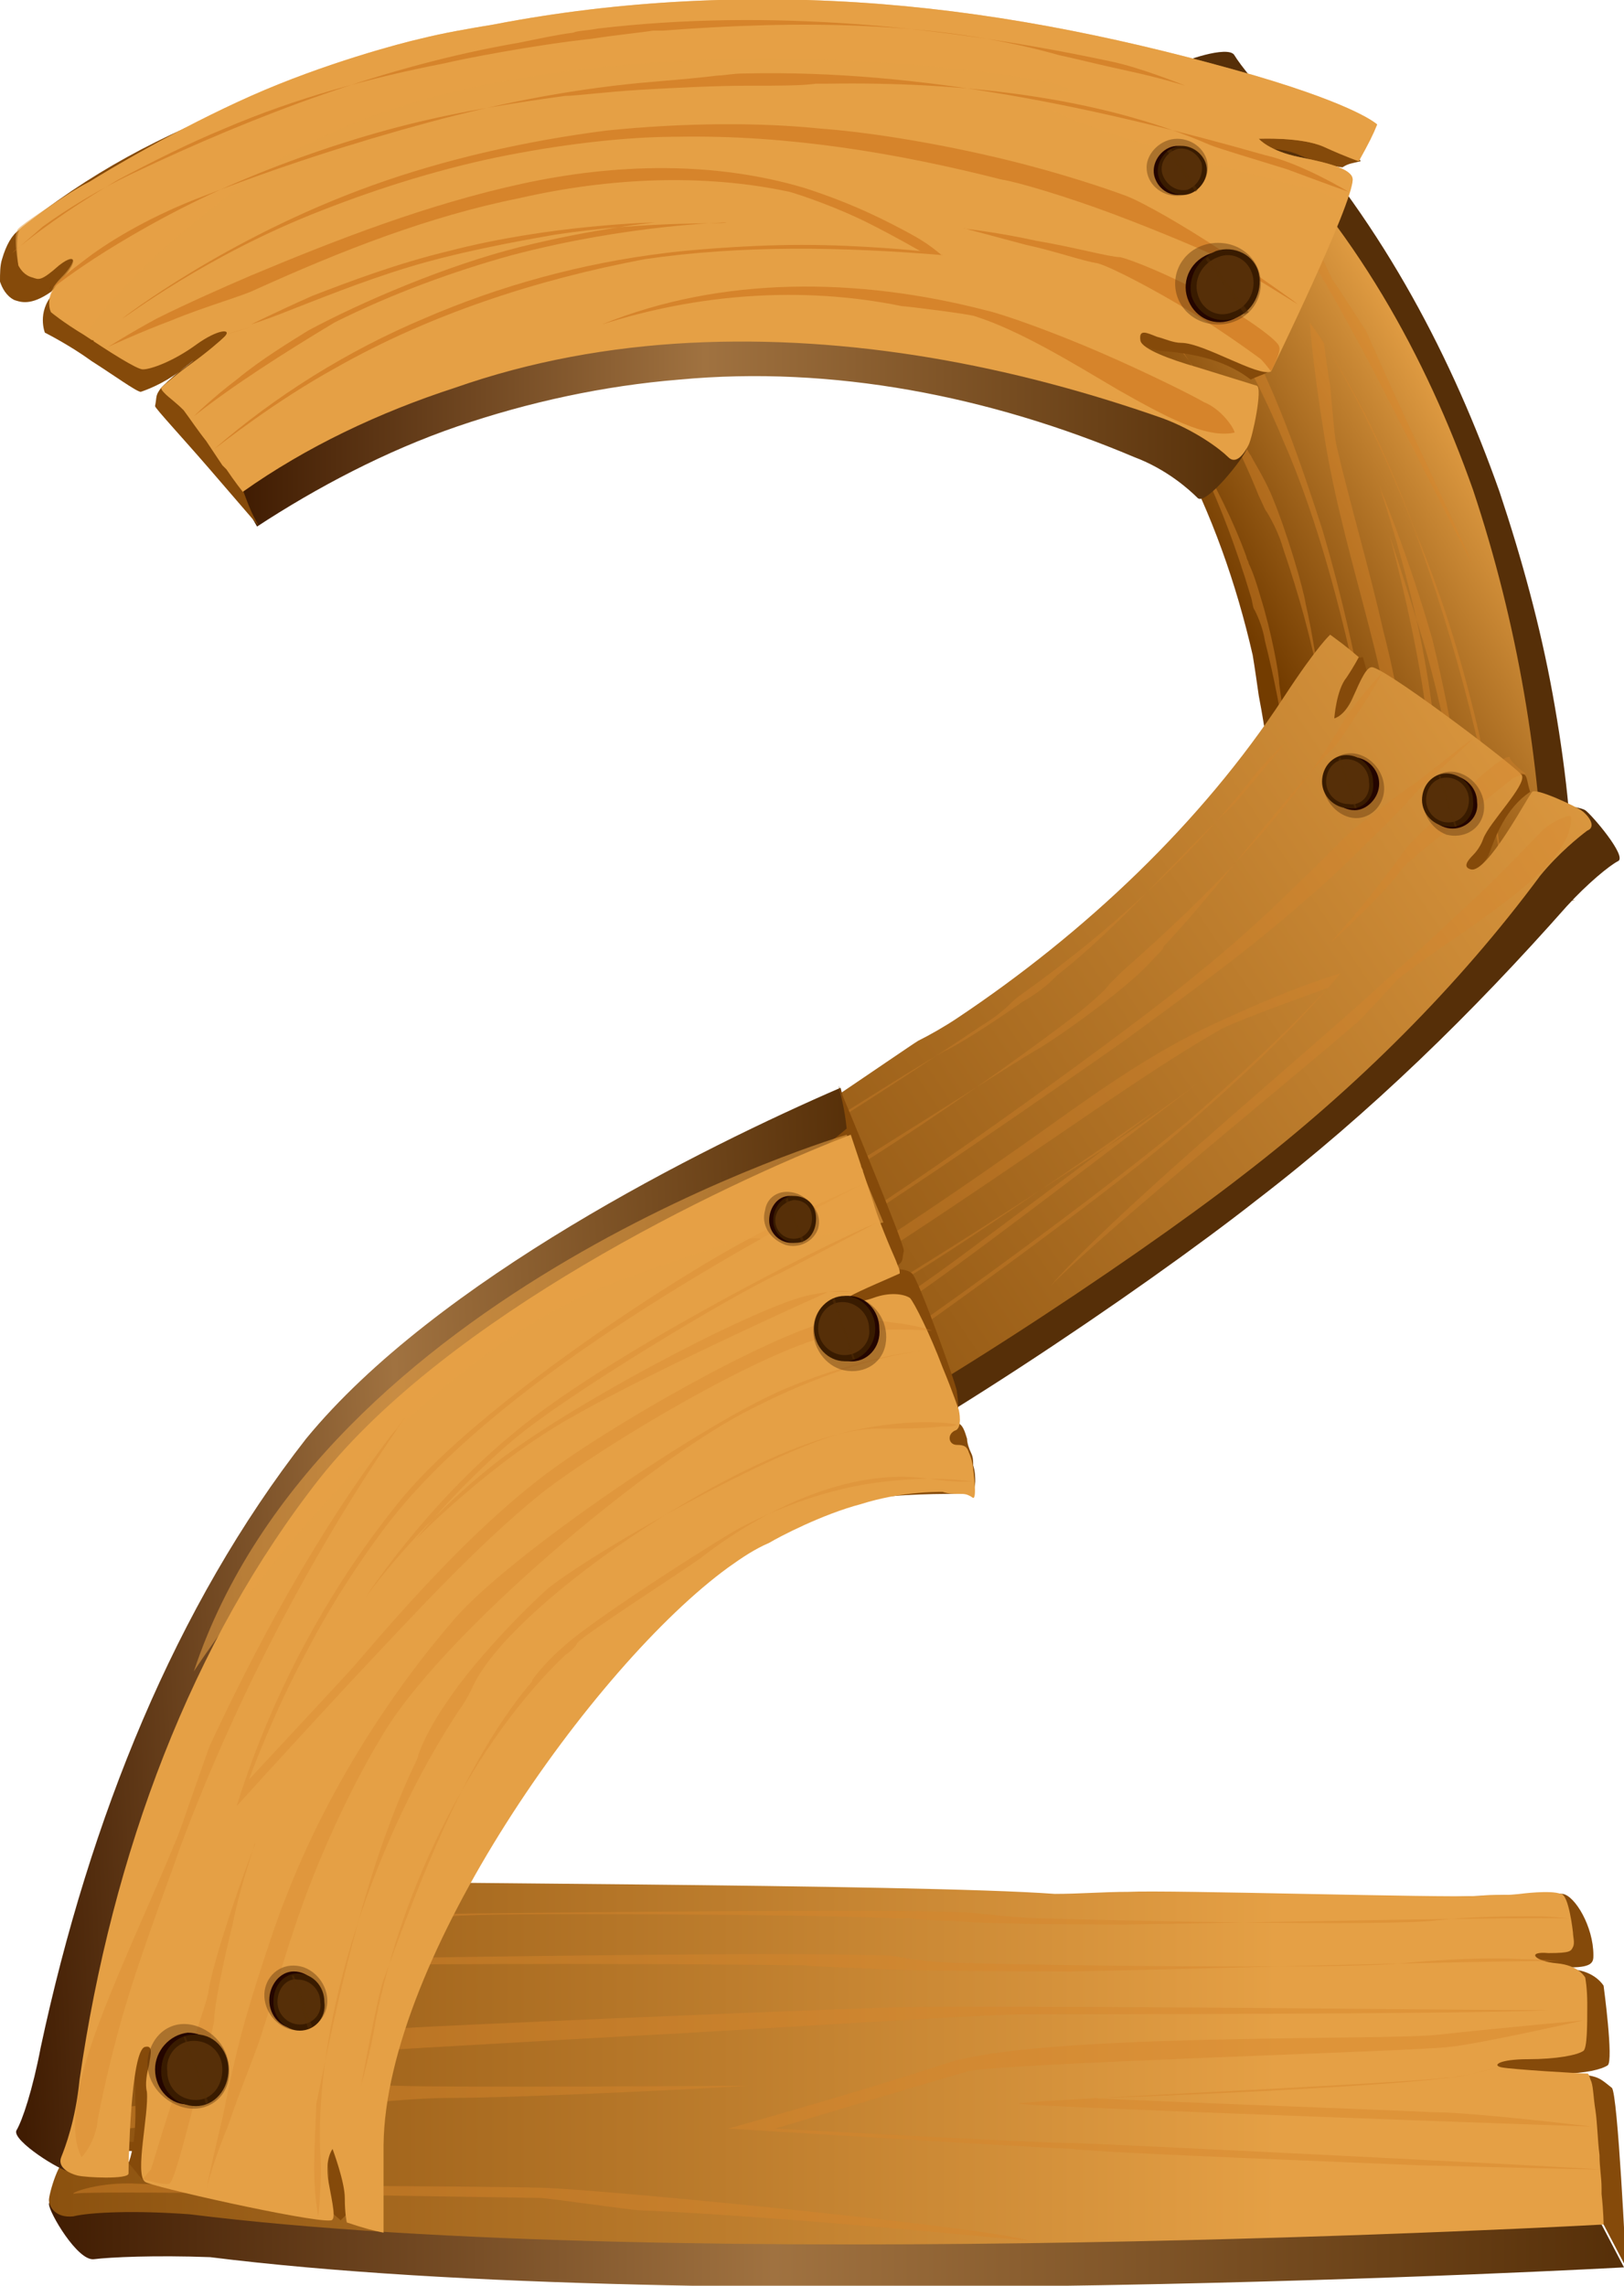 <?xml version="1.0" encoding="utf-8"?>
<!-- Generator: Adobe Illustrator 27.3.1, SVG Export Plug-In . SVG Version: 6.00 Build 0)  -->
<svg version="1.1" id="Calque_1" xmlns="http://www.w3.org/2000/svg" xmlns:xlink="http://www.w3.org/1999/xlink" x="0px" y="0px"
	 viewBox="0 0 79.6 112" style="enable-background:new 0 0 79.6 112;" xml:space="preserve">
<style type="text/css">
	.st0{fill:url(#SVGID_1_);}
	.st1{fill:#854A0A;}
	.st2{fill:url(#SVGID_00000142136882485817708550000013610726206112446857_);}
	.st3{fill:#804200;}
	.st4{opacity:0.46;}
	.st5{fill:#D6842B;}
	.st6{fill:#562F08;}
	.st7{fill:url(#SVGID_00000094575968730684196670000002989999229789257391_);}
	.st8{opacity:0.45;}
	.st9{fill:url(#SVGID_00000029752989368338022670000004580155942903704767_);}
	.st10{opacity:0.32;}
	.st11{opacity:0.4;fill:#562F08;enable-background:new    ;}
	.st12{fill:#240500;}
	.st13{fill:#391B00;}
	.st14{opacity:0.47;fill:#562F08;enable-background:new    ;}
	.st15{fill:url(#SVGID_00000044895408653037369700000000860450800706954624_);}
	.st16{fill:#E5A045;}
	.st17{fill:url(#SVGID_00000090277537654030041430000006369486068355982260_);}
	.st18{opacity:0.57;fill:#E5A045;enable-background:new    ;}
</style>
<g>
	<g id="Layer_1">
		<g>
			<g>
				
					<linearGradient id="SVGID_1_" gradientUnits="userSpaceOnUse" x1="2.4" y1="8.613" x2="79.63" y2="8.613" gradientTransform="matrix(1 0 0 -1 0 114)">
					<stop  offset="0" style="stop-color:#401C02"/>
					<stop  offset="0.46" style="stop-color:#A07240"/>
					<stop  offset="1" style="stop-color:#562F08"/>
				</linearGradient>
				<path class="st0" d="M14.7,106.5c-1,0.7-9.7-0.2-10.2-0.2c-0.5,0-2.1,1.3-2.1,1.7s1.4,2.8,2.2,2.7s3-0.2,5.7-0.1
					c24,3,69.3,0.5,69.3,0.5l-1.1-2.1L19.2,98.8l-4.9,7.3C14.9,106.1,15.1,106.2,14.7,106.5C14.7,106.5,14.7,106.5,14.7,106.5z"/>
				<path class="st1" d="M3.9,105.5c2.5-0.3,5.6,0.1,7.4,0.4c0.7,0.1,1.5,0.1,2.2,0.1c0.3,0,0.6,0,0.9,0l4.9-7.3L8.8,96.6
					c-0.2,0-0.5,0-0.8,0c-1.8-0.1-4.5,7.7-5.2,8.1C2.7,105.2,3.2,105.1,3.9,105.5L3.9,105.5L3.9,105.5z"/>
				<path class="st1" d="M75.9,101.5c0.2,0,0.4,0,0.6,0C75.8,101.5,75.1,101.5,75.9,101.5z"/>
				<path class="st1" d="M7,95.8c1.5-0.1,3.7,0.5,3.7,0.5s-0.7,0.3-2,0.3L78.6,109l1.1,2.1c0,0-0.4-8.6-0.7-8.8
					c-0.5-0.4-0.6-0.5-1.1-0.6c-0.2,0-0.8-0.1-1.3-0.1c-0.2,0-0.4,0-0.6,0c-0.8,0-0.2,0,0.6,0c1.1,0,1.9-0.2,2.2-0.4
					c0.3-0.2-0.2-3.9-0.2-3.9s-0.4-0.7-1.5-0.8c-1.1-0.1-1.1-0.2-0.1-0.1c1.1,0,1.1-0.3,1.1-0.6c0-1.4-0.9-2.9-1.5-3
					c-0.6-0.1-18.1,0.7-23.7,0.7c-6.9-0.5-34.5-0.5-40.3-0.7s-8.7,2.6-8.7,2.6l0.7,0.5C4.5,95.7,5.6,95.9,7,95.8L7,95.8L7,95.8z"/>
				
					<linearGradient id="SVGID_00000065756394972011792400000010648933425614779324_" gradientUnits="userSpaceOnUse" x1="-13.55" y1="13.042" x2="62.6" y2="13.042" gradientTransform="matrix(1 0 0 -1 0 114)">
					<stop  offset="0" style="stop-color:#733C00"/>
					<stop  offset="1" style="stop-color:#E5A045"/>
				</linearGradient>
				<path style="fill:url(#SVGID_00000065756394972011792400000010648933425614779324_);" d="M74.5,92.8c-0.7,0.1-1.3,0-2,0.1
					c-1.9,0.1-15.2-0.3-17.2-0.2c-1.2,0-2.4,0.1-3.6,0.1c-6.8-0.5-34.5-0.5-40.3-0.7s-7.2,0.9-7.2,0.9l-0.3,2.4c0,0,0.7,0,2.2-0.1
					s3.7,0.5,3.7,0.5S8.7,96.1,6.9,96s-2.8-0.2-3.4,0.2c-0.7,2.2-0.9,7.8-0.7,8.8c2.5-0.3,5.6,0.1,7.4,0.4c0.7,0.1,1.5,0.1,2.2,0.1
					c1.1,0,1.8,0,1.2,0.4c-1,0.7-9.7-0.2-10.2-0.2c-0.5,0-1,1.8-1,2.1c0,0.3,0.3,0.9,1.2,0.8c0.8-0.2,3-0.3,5.7-0.1
					c24,3,69.3,0.5,69.3,0.5s0-0.6-0.1-1.5c0-0.1,0-0.2,0-0.3c0-0.5-0.1-1-0.1-1.6c-0.1-0.8-0.1-1.5-0.2-2.2
					c-0.1-0.6-0.1-1.1-0.2-1.4c-0.1-0.2-0.1-0.4-0.2-0.4c-0.4,0-3.7-0.2-4.2-0.3c-0.5-0.1-0.1-0.4,1.3-0.4c1.4,0,2.4-0.2,2.7-0.4
					c0.2-0.1,0.2-1.3,0.2-2.3c0-0.8-0.1-1.3-0.1-1.3s-0.3-0.6-1.4-0.7c-1.1-0.1-1.5-0.6-0.4-0.5c1.1,0,1.1-0.1,1.2-0.3
					c0.1-0.2,0-0.5,0-0.7c0,0-0.2-1.9-0.6-1.9C76,92.6,74.5,92.8,74.5,92.8L74.5,92.8L74.5,92.8z"/>
				<path class="st3" d="M76.9,96.2c0,0-0.1,0-0.2,0c0,0,0,0,0,0c0,0,0,0,0.1,0C76.8,96.2,76.8,96.2,76.9,96.2L76.9,96.2L76.9,96.2z
					"/>
				<path class="st3" d="M76.9,96.2L76.9,96.2C76.9,96.2,76.9,96.2,76.9,96.2C76.9,96.2,76.9,96.2,76.9,96.2L76.9,96.2z"/>
				<path class="st3" d="M77.7,98.5l0.2,0C77.9,98.5,77.8,98.5,77.7,98.5C77.7,98.5,77.7,98.5,77.7,98.5L77.7,98.5L77.7,98.5z"/>
				<path class="st3" d="M78.4,106.3L78.4,106.3C78.4,106.3,78.4,106.3,78.4,106.3C78.3,106.3,78.3,106.3,78.4,106.3L78.4,106.3z"/>
				<g class="st4">
					<path class="st5" d="M3.3,96.6c0,0,7.9,0.1,9.3-0.2c1.4-0.2,21.6-0.2,26.1-0.1c0.3,0,0.5,0,0.7,0c0.9,0.1,2.4,0.1,4,0.2
						c3.6,0.1,8.1,0.1,9.1,0.1c1.4,0,22.3-0.6,24.1-0.5c0,0,0,0,0,0c-0.3,0-1-0.1-2-0.1c-1.5-0.1-3.7,0-5.9,0.2
						c-2.9,0.3-17.8,0.1-21,0c-1.3,0-2.5-0.1-3.6-0.3c-0.4-0.1-0.9-0.1-1.6-0.1c-6.8-0.2-31.6,0.3-33.7,0.3
						C6.6,96.1,3.4,96.6,3.3,96.6L3.3,96.6L3.3,96.6z"/>
					<path class="st5" d="M76.9,93.8C76.9,93.8,76.9,93.8,76.9,93.8C76.9,93.8,76.9,93.8,76.9,93.8L76.9,93.8z M14.7,94
						c0,0,6.3,0.1,7.5-0.1c1.1-0.2,18.2-0.1,21.8,0.1c0.2,0,0.4,0,0.6,0c0.7,0.1,1.9,0.1,3.2,0.2c2.9,0.1,6.5,0.1,7.3,0.1
						c1.1,0,20.3-0.4,21.7-0.3c0,0,0.1,0,0.1,0c-0.1,0-0.8-0.1-1.7-0.1c-1.2,0-3,0-4.8,0.2c-2.4,0.3-16.5,0-19.1-0.1
						c-1,0-2-0.1-2.9-0.2c-0.3,0-0.7-0.1-1.3-0.1c-5.5-0.2-26.2,0.1-27.8,0.1C17.3,93.6,14.7,94,14.7,94C14.7,94,14.7,94,14.7,94z"
						/>
					<path class="st5" d="M2.7,101.8c0.2,0,5.1-0.6,6.7-0.8c1.7-0.1,20.6-1.2,22.7-1.3c2.2-0.1,16.1-1,18-1c1.5,0,21.8,0,25.8-0.2
						c-4.4,0-28.6-0.3-33.3-0.1c-5.7,0.2-20,0.8-23.3,1C16.2,99.7,3.1,101.8,2.7,101.8L2.7,101.8L2.7,101.8L2.7,101.8z"/>
					<path class="st5" d="M50.4,109.8c-1.4-0.6-20.6-2.5-23.8-2.6c-3.2-0.1-18.2-0.1-19.9-0.2c-1.7-0.1-3.2,0.4-3.1,0.5
						c0.3-0.2,16,0.1,22.9,0.2c0.3,0,4.5,0.6,4.8,0.6C38.4,108.6,50.4,109.8,50.4,109.8L50.4,109.8z"/>
					<path class="st5" d="M2.8,104.9L2.8,104.9c0,0,0.5-0.2,1-0.3c0,0,14.4-1.8,18.1-1.8c3.7,0,13.4-0.5,14.8-0.6c0.1,0,0.1,0,0.1,0
						c-0.3,0-15,0.1-17.4,0c-2.4-0.1-15.4,1.1-16.7,1.6C2.7,104.4,2.7,104.7,2.8,104.9L2.8,104.9L2.8,104.9z"/>
					<path class="st5" d="M69.6,106.1c3.9,0.1,8.2,0.2,8.8,0.2c0.4,0,0.4,0,0,0c-1.1-0.1-24.9-1.3-26.2-1.3
						c-1.4,0-14.2-0.7-14.2-0.7s8-2.4,9.4-2.8s22.3-1,23.6-1.2c1.3-0.1,6.6-1.3,6.6-1.3s-4.4,0.4-7.1,0.7s-19.5-0.1-24.1,1.4
						s-10.7,3.2-10.7,3.2s12.8,0.8,16.9,1C54.1,105.5,67.5,106,69.6,106.1L69.6,106.1L69.6,106.1z"/>
					<path class="st5" d="M72.2,101.6c0.9-0.2,1.3-0.3,1.3-0.3S73,101.4,72.2,101.6L72.2,101.6z M78,104.2L78,104.2
						c0,0-5.8-0.7-7.7-0.7c-1.9-0.1-18.2-0.7-16.6-0.7c1.1,0,16.5-0.6,18.5-1.2c-0.4,0.1-0.8,0.2-1.3,0.2c-1.8,0.3-23,1.2-20.8,1.3
						C52.2,103.3,77.8,104.2,78,104.2L78,104.2L78,104.2z"/>
				</g>
			</g>
			<g>
				<path class="st6" d="M61.2,8.9c0.1-0.3-0.7-1.2-1.6-2.1c-0.9-0.9-2-1.6-2.1-1.7c-0.2-0.2,0-1.7,0.2-1.9c0.2-0.2,2.5-1,2.8-0.5
					c0.3,0.5,1.2,1.6,2.3,2.8c5.1,5.7,8.4,12.1,10.7,18.6c1.1,3.3,2,6.6,2.6,9.9s1,6.7,1,10c-0.6,0-0.9-0.1-1.5-0.2
					c-0.8-2.9-1.5-5.8-2.3-8.7c-0.8-2.9-1.7-5.9-3-8.7s-2.9-5.5-5-7.9c-2.2-2.4-4.8-4.3-8.1-5.5c1-2.4,1.7-2.7,3.5-4.1
					C60.9,9,61,9.1,61.2,8.9L61.2,8.9z"/>
				<path class="st1" d="M56.7,5.2c0.9,1.2,2.2,2,3,2.6c0.3,0.2,0.6,0.5,0.8,0.8c0.1,0.1,0.2,0.2,0.2,0.3c-1.8,1.4-2.5,1.7-3.5,4.1
					c-1.5-0.5-2.4-0.9-4.6-1.9c-0.1-0.1-0.2-0.1-0.3-0.2c-0.4-0.2,0.5-1.5,1.4-2.8c0.9-1.3,1.9-2.6,2-2.8
					C55.8,5.1,56.1,5.3,56.7,5.2L56.7,5.2z"/>
				<path class="st1" d="M70.6,43.3c0,0.1,0,0.4,0,0.4S70.5,42.8,70.6,43.3z"/>
				<path class="st1" d="M51.4,10.9c0.5,0.5,1.8,0.9,1.8,0.9c0,0,0-0.3-0.5-0.7c1.8,0.9,3.8,1.7,5.8,2.7c2,1,3.9,2.1,5.4,3.6
					c3.6,3.6,5.8,8,7.5,12.6c1.7,4.5,2.9,9.2,4.3,13.9c0.6,0.1,0.9,0.2,1.5,0.2c0,0-5.9,1-6,0.9c-0.2-0.2-0.3-0.2-0.4-0.5
					c0-0.1-0.1-0.5-0.1-0.8l0-0.4c-0.1-0.5,0-0.1,0,0.4c0.1,0.7-0.1,1.3-0.2,1.5c-0.2,0.3-4.1,1.3-4.1,1.2c0,0-0.8,0-0.9-0.6
					c-0.1-0.6-0.2-0.6-0.1,0c0,0.6-0.3,0.7-0.6,0.7c-0.3,0-0.6,0-0.9,0c-0.2,0-0.4-0.1-0.6-0.2c-0.3-0.2-0.5-0.5-0.5-0.6
					c-0.3-4.2,0-9-0.9-13.3c-0.7-3.5-1.9-6.9-3.6-10.1c-1.7-3.2-3.9-6.2-6.5-8.5c-1.1-1-1.7-1.9-2-2.5c-0.3-0.6-0.3-1.1-0.3-1.1h0.7
					C50.3,10.2,50.9,10.4,51.4,10.9L51.4,10.9z"/>
				
					<linearGradient id="SVGID_00000155124179091048448610000009642412836602450835_" gradientUnits="userSpaceOnUse" x1="2887.836" y1="86.133" x2="2875.086" y2="93.643" gradientTransform="matrix(-1 0 0 -1 2947.2 114)">
					<stop  offset="0" style="stop-color:#733C00"/>
					<stop  offset="1" style="stop-color:#E5A045"/>
				</linearGradient>
				<path style="fill:url(#SVGID_00000155124179091048448610000009642412836602450835_);" d="M62.8,44.8v-1.1c0-0.5-0.1-2.7-0.4-4.8
					c-0.2-2.1-0.6-4.3-0.7-4.8c-0.1-0.7-0.2-1.4-0.3-2c-0.8-3.5-2-6.9-3.7-10.1c-1.7-3.2-3.9-6.1-6.5-8.4c-1.1-1-1.8-1.6-2.2-1.9
					S48.5,11,48.5,11c0.3-0.3,0.6-0.5,1.2-0.9c0,0,0.3,0.2,0.9,0.7c0.5,0.5,1.8,0.9,1.8,0.9c0,0-0.1-0.5-0.9-1s-1.5-0.9-1.4-1.1
					c0.2-0.3,1.6-1.5,2.9-2.5s2.7-2,2.8-2c0.3,0,0.9,0.5,1.5,1c0.6,0.6,1.2,1.2,1.6,1.4c0.3,0.2,0.6,0.5,0.8,0.7
					C60,8.7,60.2,9,60.3,8.6c0.1-0.3-0.7-1.2-1.7-2c-0.9-0.8-2-1.5-2.1-1.6c-0.2-0.2,0.8-1.5,1-1.7c0.2-0.2,0.8-0.4,1.1,0
					C59,3.8,59.8,4.8,61,5.9c5.4,5.2,8.9,11.6,11.2,18.1c2.2,6.6,3.3,13.3,3.5,19.9c0,0-0.5,0.1-1.1,0.1l-0.2,0l-1.1,0.1
					c-0.5,0-1,0.1-1.4,0.2c-0.4,0.1-0.7,0.2-0.9,0.2c-0.2,0-0.2,0-0.3,0c0-0.2-0.3-2.4-0.5-2.7c-0.1-0.3-0.3,0.1-0.2,1
					c0.1,0.9,0,1.7-0.2,2c-0.1,0.2-1.3,0.6-2.4,1c-0.8,0.3-1.5,0.4-1.5,0.4s-0.6,0-0.7-0.6c-0.1-0.6-0.5-0.7-0.5-0.1
					c0,0.6-0.1,0.6-0.3,0.7c-0.2,0.1-0.4,0.1-0.6,0.1c0,0-1-0.3-1-0.4V44.8L62.8,44.8z"/>
				<polygon class="st3" points="65.3,45.9 65.2,45.8 65.3,45.8 65.3,45.8 				"/>
				<path class="st3" d="M65.3,45.9L65.3,45.9L65.3,45.9L65.3,45.9z"/>
				<path class="st3" d="M67.8,45.6l0,0.1C67.8,45.7,67.8,45.6,67.8,45.6L67.8,45.6L67.8,45.6z"/>
				<polygon class="st3" points="73.8,44 73.8,44.1 73.8,44 				"/>
				<g class="st8">
					<path class="st5" d="M50.4,9.4c0,0,0.8,0.6,1.7,1.2c0.8,0.7,1.7,1.5,1.9,1.7c2.3,2.9,5.2,6.2,7.1,9.7c0.1,0.1,0.1,0.2,0.2,0.3
						c0.2,0.4,0.6,1,1,1.9c0.8,1.9,1.6,4.7,1.7,5.4c0.6,2.6,1.1,6.7,1.2,10c0.2,3.4,0,6,0,6l0,0c0-0.2-0.1-0.6-0.1-1.1
						c-0.1-0.9,0-2.3,0.1-3.8c0.3-4.6-0.8-9.4-2.3-13.8c-0.2-0.7-0.5-1.3-0.8-1.8c-0.1-0.1-0.2-0.4-0.4-0.8c-1-2.5-2.3-4.9-3.8-7.2
						c-1.5-2.3-3.4-4.3-5.5-6C51.5,10.6,50.4,9.4,50.4,9.4L50.4,9.4z"/>
					<path class="st5" d="M63.3,46.1L63.3,46.1L63.3,46.1z M54.4,15.5c0.6,0.7,1.1,1.4,1.3,1.7c1.8,3.1,4.1,6.5,5.4,10.1
						c0,0.1,0.1,0.2,0.1,0.3c0.2,0.4,0.4,1,0.6,1.7c0.5,1.6,0.9,3.7,0.9,4.2c0.3,2.1,0.5,4.3,0.6,6.4c0.1,2.1,0.2,4.3,0.1,6.3v0
						c0,0,0-0.4-0.1-0.9c0-0.7,0-1.7,0-2.7c0.2-3.7-0.4-7.6-1.3-11.2c-0.1-0.6-0.3-1.1-0.5-1.5c-0.1-0.1-0.1-0.4-0.2-0.7
						c-1.4-4.7-3.5-9.4-6.7-13.1c-0.6-0.7-1.3-1.8-1.4-1.8C53.3,14.2,53.8,14.8,54.4,15.5L54.4,15.5z"/>
					<path class="st5" d="M53.9,6.8c0,0.1,0.5,0.5,1,1.1L56,9.3c0.2,0.3,1.4,1.6,2.5,3.1c1,1.5,2,3,2.2,3.4c1.8,3.2,3,6.7,4.1,10.1
						c0.9,3,2,7.6,2.5,11.5c0.5,3.9,0.6,7,0.6,7c0,0-0.2-3.9-1-8.7c-0.4-2.4-1-5-1.7-7.5s-1.5-4.8-2.3-6.6c-0.7-1.7-1.7-3.8-2.8-5.5
						s-2-3.1-2.4-3.6c-0.3-0.5-1.1-1.9-1.9-3.2C54.9,8.1,54,6.9,53.9,6.8L53.9,6.8L53.9,6.8L53.9,6.8z"/>
					<path class="st5" d="M72.2,27.7c-2.5-4.7-4.7-9.5-7.4-14.1c-0.4-0.7-1.5-2.6-2.7-4.4c-1.2-1.8-2.7-3.4-3-3.7
						c-0.7-0.7-1-1.6-0.9-1.6c1.4,0.3,2.9,1.9,4.1,3.9c1.2,1.9,2.2,4.2,3,5.9c0.1,0.1,1.6,2.4,1.7,2.6
						C68.7,20.2,70.5,23.9,72.2,27.7L72.2,27.7z"/>
					<path class="st5" d="M55.8,5.2c0,0,0.2,0.3,0.2,0.6c0,0,1,1.2,1.9,2.6c0.9,1.4,1.8,2.9,2.2,3.3c0.4,0.4,1.1,1.3,1.7,2.2
						c0.6,0.9,1.1,1.8,1.2,2c0,0,0,0.1,0,0c0-0.1-0.8-1.1-1.6-2.2c-0.8-1.1-1.8-2.2-2.1-2.4C58.9,11,58,9.7,57,8.4
						c-1-1.3-2-2.4-1.9-2.6C55.1,5.7,55.7,5.3,55.8,5.2L55.8,5.2z"/>
					<path class="st5" d="M73,38.3c0.5,2.7,0.8,5.3,0.8,5.7l0,0c-0.8-6.3-2.4-12.4-4.6-18.4c-0.2-0.5-1.1-2.8-2.1-4.8
						c-1-2.1-2.2-4-2.2-4s0.1,1,0.3,2.1c0.1,1.1,0.2,2.4,0.3,2.9c0.7,3,1.6,6,2.3,9.1c0.8,3.1,1.3,6.3,1.4,9.3
						c0,0.5-0.2,1.8-0.4,2.9c-0.2,1.1-0.5,2.1-0.5,2.1c0,0,0.4-3.1,0.3-5.1c0-3.1-0.7-6.3-1.5-9.4c-0.8-3.1-1.7-6.2-2.2-9.4
						c-0.6-3.7-0.7-5.5-0.7-5.5c2.3,3.2,3.9,6.8,5.2,10.3C71.1,30.2,72.2,34.3,73,38.3L73,38.3z"/>
					<path class="st5" d="M70.2,41.8c0,0,0.1-0.4,0.2-1C70.3,41.5,70.2,41.8,70.2,41.8z M72.4,44L72,42c-0.2-1.1-0.5-2.4-0.6-3.1
						c-0.3-2.2-1-5.4-1.8-8c-0.8-2.6-1.5-4.7-1.5-4.7s1,3.6,1.6,7.3c0.6,3.7,0.8,7.4,0.8,7.4c0,0,0.1-0.7,0.1-1
						c0-2.7-0.5-6.8-1.3-10.1c-0.8-3.4-1.7-6-1.7-6s1.4,3.3,2.6,7.5C71.2,35.3,72,40.5,72.4,44C72.4,44,72.4,44,72.4,44z"/>
				</g>
			</g>
			<g>
				<path class="st6" d="M72.3,43.2c0.4,0.1,1.1-0.8,1.8-1.7c0.7-0.9,1.2-1.9,1.3-2c0.2-0.2,2,0,2.3,0.2s2.1,2.3,1.6,2.5
					c-0.4,0.2-1.5,1.1-2.5,2.2c-4.6,5.2-9.6,10.1-15.2,14.4c-5.6,4.4-17.4,12.4-24.1,15.4c-0.3-0.6-0.4-0.9-0.6-1.6
					c2.4-2,5-3.9,7.5-5.8C47,65,55.4,58.8,57.6,56.6c4.5-4.4,8.1-9.7,8.3-16.4c3.2,0.6,3.9,1.2,6.3,2.7C72.1,43,72,43.2,72.3,43.2
					L72.3,43.2z"/>
				<path class="st1" d="M75,38.8c-1.2,0.8-1.7,2.2-2,3c-0.1,0.3-0.4,0.6-0.6,0.8c-0.1,0.1-0.2,0.2-0.2,0.3
					c-2.4-1.5-3.1-2.2-6.3-2.7c0-1.6,0.1-2.5,0.5-4.8c0.1-0.1,0.1-0.2,0.2-0.3c0.2-0.4,2,0.3,3.9,1.1c1.9,0.8,3.8,1.7,4,1.7
					C74.9,37.9,74.8,38.2,75,38.8L75,38.8z"/>
				<path class="st1" d="M34.8,67.5c-0.1,0.1-0.4,0.2-0.4,0.2S35.3,67.2,34.8,67.5z"/>
				<path class="st1" d="M66.3,34.1c-0.5,0.6-0.6,1.9-0.6,1.9c0,0,0.4-0.1,0.7-0.6c-1,3.8-0.7,8.5-2.6,12.2
					c-2.2,4.4-11.5,12.2-15.2,15.5C45,66.4,41,69.4,37,72.7c0.2,0.7,0.3,1,0.6,1.6c0,0-4.3-5.3-4.2-5.5c0.1-0.3,0-0.4,0.3-0.6
					c0.1-0.1,0.4-0.3,0.7-0.4l0.4-0.2c0.5-0.3,0.1-0.1-0.4,0.2c-0.7,0.3-1.3,0.4-1.6,0.4c-0.4-0.1-3.5-3.4-3.4-3.5
					c0,0-0.4-0.8,0.1-1.1c0.5-0.4,0.5-0.4-0.1-0.1s-0.8,0-0.9-0.3c-0.1-0.2-0.2-0.3-0.3-0.5s-0.1-0.3-0.2-0.4
					c-0.1-0.2-0.2-0.5-0.1-0.7c0-0.4,0.2-0.6,0.3-0.7c3.9-2,14.7-7.8,18.7-10.3c6.4-4,12-9.5,16.1-15.6c1.7-2.6,3.8-2.8,3.8-2.8
					l0.2,0.7C66.9,32.8,66.8,33.5,66.3,34.1L66.3,34.1z"/>
				
					<linearGradient id="SVGID_00000017484684550093543420000017514337086160049039_" gradientUnits="userSpaceOnUse" x1="2925.905" y1="41.294" x2="2865.925" y2="81.724" gradientTransform="matrix(-1 0 0 -1 2947.2 114)">
					<stop  offset="0" style="stop-color:#733C00"/>
					<stop  offset="1" style="stop-color:#E5A045"/>
				</linearGradient>
				<path style="fill:url(#SVGID_00000017484684550093543420000017514337086160049039_);" d="M29.1,60.5l1-0.4
					c0.5-0.2,2.6-1.2,4.6-2.3c2-1.1,9.8-6.5,10.3-6.8c0.6-0.3,1.3-0.7,1.9-1.1c6.3-4.2,12-9.6,16-15.7c1.7-2.6,2.3-3.1,2.3-3.1
					c0.4,0.3,0.7,0.5,1.4,1.1c0,0-0.2,0.4-0.6,1c-0.5,0.6-0.6,2-0.6,2s0.5-0.1,0.9-1s0.7-1.6,1-1.5c1,0.3,7.3,5.1,7.3,5.3
					c0.2,0.5-1.6,2.3-1.9,3.1c-0.1,0.3-0.3,0.6-0.5,0.8c-0.3,0.3-0.5,0.6-0.1,0.7c0.8,0.2,2.8-3.6,3-3.8c0.2-0.2,2.1,0.7,2.4,0.9
					s0.8,0.8,0.3,1c-0.4,0.3-1.4,1.1-2.3,2.2c-4,5.4-9,10.4-14.6,14.7C55.5,61.8,43.6,69.7,37,72.7c0,0-0.3-0.4-0.7-1l-0.1-0.2
					l-0.7-1c-0.3-0.5-0.7-0.9-1-1.3c-0.3-0.3-0.6-0.6-0.7-0.8c-0.1-0.1-0.2-0.2-0.2-0.2c0.2-0.1,2.2-1.3,2.5-1.6
					c0.3-0.3-0.3-0.3-1.1,0.2c-0.8,0.5-1.7,0.7-2.1,0.6c-0.2-0.1-1.4-1-2.3-2c-0.7-0.7-1.2-1.3-1.2-1.3s-0.3-0.6,0.2-1
					c0.5-0.4,0.4-0.8-0.1-0.5c-0.6,0.3-0.6,0.2-0.8,0c-0.1-0.1-0.3-0.3-0.4-0.5c0,0-0.3-1.1-0.1-1.2L29.1,60.5L29.1,60.5z"/>
				<path class="st3" d="M29.4,63.3L29.4,63.3L29.4,63.3L29.4,63.3C29.4,63.3,29.4,63.3,29.4,63.3z"/>
				<path class="st3" d="M29.4,63.3L29.4,63.3L29.4,63.3L29.4,63.3z"/>
				<path class="st3" d="M31,65.7h-0.1C30.9,65.7,31,65.7,31,65.7C31,65.7,31.1,65.7,31,65.7z"/>
				<polygon class="st3" points="35.8,70.9 35.8,70.9 35.8,70.9 				"/>
				<g class="st10">
					<path class="st5" d="M67.8,32.9c0,0-0.5,0.9-1.1,1.8c-0.6,0.9-1.2,1.9-1.5,2.1c-2.7,2.8-5.2,6.4-8,9.4
						c-0.1,0.1-0.2,0.2-0.2,0.3c-0.3,0.3-0.8,0.9-1.5,1.5c-1.6,1.4-4.2,3.2-4.8,3.5c-2.5,1.5-12.1,7.8-15.4,9.3
						c-3.3,1.5-5.9,2.5-5.9,2.5h0c0.1-0.1,0.5-0.3,1-0.6c0.9-0.4,2.2-1,3.8-1.5C39,59.7,49,52.6,52.9,49.6c0.6-0.5,1.2-1,1.5-1.4
						c0.1-0.1,0.3-0.3,0.6-0.6c4.2-3.7,8.3-7.8,11-12.5C66.6,34.2,67.8,32.9,67.8,32.9L67.8,32.9z"/>
					<path class="st5" d="M28.1,61.5L28.1,61.5L28.1,61.5z M60.4,39.5c-2.8,2.6-5.4,5.8-8.6,8.3c-0.1,0.1-0.2,0.2-0.2,0.2
						c-0.3,0.3-0.8,0.7-1.5,1.1c-1.4,1-3.3,2.2-3.8,2.4c-2,1.1-9.9,6.3-12,7.2c-2.1,0.9-4.2,1.9-6.2,2.7l0,0c0,0,0.4-0.2,0.9-0.4
						c0.6-0.3,1.6-0.7,2.7-1c3.8-1.3,13.2-7.6,16.5-9.8c0.5-0.3,1-0.7,1.3-1c0.1-0.1,0.3-0.3,0.6-0.5c4.2-3,8.2-6.6,11.3-10.6
						c0.6-0.8,1.6-1.7,1.6-1.7C62.9,36.5,60.8,39.1,60.4,39.5L60.4,39.5z"/>
					<path class="st5" d="M72.2,36.2c-0.1,0.1-1.9,1.8-2.4,2.2c-0.2,0.2-1.4,1.6-2.7,2.8c-1.3,1.3-2.6,2.5-3,2.8c-2.8,2.5-6,4.8-9,7
						c-2.7,1.9-12.6,8.8-16.3,10.9c-3.6,2-6.7,3.4-6.7,3.4s3.8-1.8,8.2-4.5c4.5-2.7,15.3-10.5,18.4-13.1c1.5-1.2,3.3-2.8,4.7-4.2
						c1.5-1.4,2.7-2.7,3.1-3s1.8-1.4,3.1-2.3C70.9,37.2,72.1,36.2,72.2,36.2L72.2,36.2L72.2,36.2L72.2,36.2z"/>
					<path class="st5" d="M51.5,63c3.5-4,13.2-11.9,17-15.5c0.6-0.5,2.2-2,3.7-3.4c1.5-1.4,2.9-2.9,3.2-3.2c0.6-0.7,1.6-1,1.6-0.9
						c0.1,1.3-1.3,2.7-3.1,4.1c-1.8,1.4-3.9,2.7-5.4,3.9c-0.1,0.1-1.9,2.1-2.1,2.2C63.3,52.9,54.5,60,51.5,63L51.5,63z"/>
					<path class="st5" d="M74.8,37.9c0,0-0.3,0.1-0.6,0.2l-2.5,2c-1.3,1-2.7,2.1-3,2.5c-0.6,0.9-3,3.2-3.5,3.6c0,0,0,0,0,0
						c0.1-0.1,0.9-1,1.8-2.1c0.8-1,1.7-2.2,1.9-2.5c0.2-0.3,1.4-1.4,2.5-2.5c1.2-1.1,2.3-2.1,2.6-2C74,37.3,74.6,37.8,74.8,37.9
						L74.8,37.9z"/>
					<path class="st5" d="M41.1,67.8c-2.4,1.6-4.9,2.9-5.2,3.1l0,0c5.8-3.4,16.9-11.5,22-15.7c0.4-0.3,2.3-2,4-3.6
						c1.7-1.6,3.2-3.2,3.2-3.2c0,0-4.2,1.5-5.2,2c-2.8,1.6-5.5,3.5-8.3,5.4c-2.8,1.9-11.5,7.9-14.5,9.2c-0.5,0.2-1.8,0.5-3.1,0.8
						c-1.2,0.2-2.4,0.4-2.4,0.4c0,0,3.2-0.9,5.2-1.7c3.1-1.2,11.8-7.3,14.6-9.3s5.5-3.9,8.7-5.3c3.7-1.7,5.6-2.2,5.6-2.2
						c-2.5,3-5.4,5.6-8.3,8.1C54.1,58.6,44.8,65.4,41.1,67.8L41.1,67.8z"/>
					<path class="st5" d="M36.1,66.5c0,0,0.5-0.1,1.1-0.3C36.5,66.5,36.1,66.5,36.1,66.5z M35.1,69.5c0,0,3.3-2.3,4.6-3
						c2-1.2,4.9-3.1,7.2-4.8c2.3-1.7,9.9-7.4,9.9-7.4c0,0-9.1,6.4-12.5,8.4c-3.4,2-7,3.6-7,3.6s0.7-0.2,1.1-0.4
						c2.7-1.1,12.3-7.4,15.4-9.4c3.1-2,5.4-3.8,5.4-3.8s-8.6,6.6-12.3,9.3C43.1,64.8,38.4,67.8,35.1,69.5L35.1,69.5L35.1,69.5z"/>
				</g>
			</g>
			<g>
				<path class="st11" d="M67.8,39c0.2-0.8-0.3-1.7-1.1-2c-0.8-0.3-1.7,0.2-1.8,1c-0.2,0.8,0.3,1.7,1.1,2
					C66.8,40.3,67.6,39.8,67.8,39L67.8,39z"/>
				<g>
					<g>
						<path class="st12" d="M67.6,38.4c0-0.7-0.6-1.3-1.3-1.3s-1.2,0.6-1.2,1.3c0,0.7,0.6,1.3,1.3,1.3C67,39.7,67.6,39.1,67.6,38.4
							L67.6,38.4z"/>
						<path class="st13" d="M67.3,38.3c0-0.7-0.6-1.3-1.3-1.3s-1.2,0.6-1.2,1.3c0,0.7,0.6,1.3,1.3,1.3
							C66.8,39.7,67.4,39.1,67.3,38.3L67.3,38.3z"/>
						<path class="st6" d="M67.1,38.3c0-0.6-0.5-1.1-1.1-1.1c-0.6,0-1,0.5-1,1.1c0,0.6,0.5,1.1,1.1,1.1C66.7,39.5,67.2,39,67.1,38.3
							z"/>
					</g>
					<polygon class="st14" points="65.7,37.1 66.5,39.6 66.4,39.6 65.6,37.2 					"/>
				</g>
			</g>
			<g>
				<path class="st11" d="M72.7,39.9c0.2-0.8-0.3-1.7-1.1-2c-0.8-0.3-1.7,0.2-1.8,1c-0.2,0.8,0.3,1.7,1.1,2
					C71.7,41.1,72.5,40.7,72.7,39.9z"/>
				<g>
					<g>
						<path class="st12" d="M72.4,39.3c0-0.7-0.6-1.3-1.3-1.3c-0.7,0-1.2,0.6-1.2,1.3c0,0.7,0.6,1.3,1.3,1.3
							C71.9,40.6,72.5,40,72.4,39.3z"/>
						<path class="st13" d="M72.2,39.2c0-0.7-0.6-1.3-1.3-1.3c-0.7,0-1.2,0.6-1.2,1.3c0,0.7,0.6,1.3,1.3,1.3
							C71.7,40.6,72.3,40,72.2,39.2z"/>
						<path class="st6" d="M72,39.2c0-0.6-0.5-1.1-1.1-1.1c-0.6,0-1,0.5-1,1.1c0,0.6,0.5,1.1,1.1,1.1C71.6,40.3,72,39.8,72,39.2
							L72,39.2z"/>
					</g>
					<polygon class="st14" points="70.6,38 71.4,40.5 71.3,40.5 70.5,38 					"/>
				</g>
			</g>
			<g>
				
					<linearGradient id="SVGID_00000147931123269859603120000001360706788804105647_" gradientUnits="userSpaceOnUse" x1="100.496" y1="24.99" x2="139.876" y2="24.99" gradientTransform="matrix(1.089 5.191611e-02 -5.201570e-02 -1.254 -108.005 104.905)">
					<stop  offset="0" style="stop-color:#401C02"/>
					<stop  offset="0.46" style="stop-color:#A07240"/>
					<stop  offset="1" style="stop-color:#562F08"/>
				</linearGradient>
				<path style="fill:url(#SVGID_00000147931123269859603120000001360706788804105647_);" d="M6.6,99.1c-0.3,0.1-0.7,1.8-0.9,3.3
					c-0.2,1.5-0.2,2.9-0.2,3.1c0,0.3-1.7,0.9-2.1,0.9s-2.8-1.5-2.6-2c0.3-0.5,0.8-2,1.2-4.1C4.4,89.1,8.6,78.7,15,70.5
					c6.4-7.8,19.5-14.3,26.2-17.2c0.2,0.8,0.3,1.2,0.4,2.1c-2.5,2.1-10.2,6.7-13.3,8.8c-3.1,2.1-6.2,4.8-8.8,8.3
					c-5.2,6.9-8.4,18-5.9,26.9c-3.1,1.2-4,0.8-6.7,0.2C6.9,99.2,6.9,99,6.6,99.1L6.6,99.1z"/>
				<path class="st1" d="M6.3,106c0.5-1.4,0.3-3.3,0.3-4.6c0-0.5,0.1-1,0.2-1.4c0-0.2,0.1-0.4,0.1-0.5c2.7,0.6,3.6,1,6.7-0.2
					c0.6,2.1,0.8,3.3,1.7,6.1c0,0.1,0,0.3,0,0.5c0.1,0.6-1.8,0.7-3.8,0.8c-2,0.1-4.1,0.1-4.3,0.1C6.9,106.9,6.8,106.5,6.3,106
					L6.3,106z"/>
				<path class="st1" d="M43.1,62.5c0.1,0,0.3-0.1,0.3-0.1S42.6,62.7,43.1,62.5z"/>
				<path class="st1" d="M16.1,106.7c0.1-0.8-0.6-2.4-0.6-2.4s-0.3,0.3-0.3,1.1c-1.2-4.7-3.1-11.2-1.9-17.6
					c1.4-7.6,5.2-14.3,9.7-18.9c4.5-4.6,14.4-10.1,18.5-13.6c-0.1-0.9-0.2-1.3-0.4-2.1c0,0,3.3,7.9,3.2,8.1c-0.1,0.4,0,0.5-0.3,0.7
					c-0.1,0.1-0.4,0.2-0.7,0.3c-0.1,0-0.2,0.1-0.3,0.1c-0.5,0.2-0.1,0,0.3-0.1c0.6-0.2,1.2-0.1,1.4,0.1c0.3,0.2,2.3,5.8,2.2,5.8
					c0,0,0.2,1.1-0.1,1.3c-0.4,0.2-0.4,0.2,0,0.2c0.4,0,0.5,0.5,0.6,0.8c0,0.2,0.1,0.5,0.2,0.7s0.1,0.4,0.1,0.6
					c0.1,0.3,0.1,0.6,0.1,0.8c0,0.4-0.2,0.6-0.3,0.6c-2.7,0-7.7-0.1-11.9,2.7c-6.7,4.5-17,18.8-17.4,28.1c-0.1,4-1.5,4.7-1.5,4.8
					c-0.2-0.2-0.4-0.3-0.6-0.6C16.4,108.2,16.1,107.6,16.1,106.7L16.1,106.7z"/>
				<path class="st16" d="M47,73.2c-0.3,0-0.5,0-0.8-0.1c-0.4,0-2.1,0-4,0.6c-1.9,0.5-4,1.6-4.5,1.9c-0.7,0.3-1.3,0.7-2,1.2
					c-6.6,4.8-16.8,19.2-16.9,28.3c0,3.9,0,4.3,0,4.3c-0.5-0.1-0.9-0.2-1.8-0.5c0,0-0.1-0.4-0.1-1.2c0-0.8-0.6-2.4-0.6-2.4
					c0,0-0.4,0.5-0.2,1.6c0.2,1.1,0.4,1.9,0.1,1.9c-1,0.1-9-1.7-9.1-1.9c-0.5-0.4,0.2-3.3,0.1-4.4c-0.1-0.4,0-0.9,0.1-1.3
					c0.1-0.6,0.2-1-0.2-0.9c-0.7,0.2-0.8,5.8-0.8,6.2c0,0.3-2.1,0.2-2.5,0.1c-0.4-0.1-1-0.4-0.8-0.9c0.2-0.5,0.7-1.8,0.9-3.8
					c1.6-11.1,5.5-21.5,11.8-29.5c6.3-7.9,19.5-14.3,26-16.8c0,0,0.2,0.6,0.5,1.5c0,0.1,0.1,0.2,0.1,0.3c0.2,0.6,0.3,0.9,0.5,1.5
					c0.2,0.7,0.5,1.4,0.7,1.9c0.2,0.5,0.4,0.9,0.5,1.2c0.1,0.2,0.1,0.3,0.1,0.4c-0.2,0.1-2.1,0.9-2.4,1.1c-0.3,0.2,0.3,0.4,1.1,0.1
					s1.5-0.2,1.8,0c0.2,0.2,1,1.8,1.6,3.4c0.5,1.2,0.8,2.1,0.8,2.1s0.2,0.9-0.2,1c-0.4,0.2-0.3,0.7,0.1,0.7c0.4,0,0.5,0.1,0.6,0.4
					c0.1,0.2,0.2,0.6,0.2,0.8c0,0,0.2,1.4,0,1.4C47.4,73.2,47.3,73.2,47,73.2L47,73.2z"/>
				<path class="st3" d="M47,69.8C47,69.8,47,69.8,47,69.8L47,69.8C46.9,69.8,46.9,69.8,47,69.8C47,69.8,47,69.8,47,69.8L47,69.8z"
					/>
				<path class="st3" d="M47,69.8L47,69.8L47,69.8z"/>
				<path class="st3" d="M46,66.1C46,66.1,46,66.2,46,66.1C46.1,66.2,46,66.2,46,66.1C46,66.2,46,66.2,46,66.1z"/>
				<path class="st3" d="M42.5,57.9C42.5,57.9,42.5,57.9,42.5,57.9C42.5,57.9,42.5,57.9,42.5,57.9L42.5,57.9L42.5,57.9z"/>
				<g class="st10">
					<path class="st5" d="M15.6,108.6c0,0-0.2-1-0.2-2.3c0-1.3,0.1-2.7,0.1-3.2c1-4.8,2.3-11.3,4.8-16.6c0.1-0.2,0.2-0.4,0.2-0.5
						c0.2-0.6,0.7-1.6,1.4-2.6c1.6-2.4,4.4-5.1,5-5.6c2.7-2.1,11.7-7.1,14.9-7.7c3.2-0.7,5.1-0.3,5.1-0.3l0,0
						c-0.1,0.1-0.4,0.1-0.8,0.1C45.4,70,44.3,70,42.9,70c-4.4,0.1-14.2,6-18.3,10.6c-0.7,0.8-1.2,1.5-1.5,2.2
						c-0.1,0.2-0.3,0.6-0.6,1c-4.1,6.2-7.1,15.1-6.8,21.7C15.8,106.8,15.6,108.6,15.6,108.6L15.6,108.6z"/>
					<path class="st5" d="M47.8,72.5L47.8,72.5L47.8,72.5z M18.8,97c1.8-4.9,3.9-10.5,7.1-14.4c0.1-0.1,0.2-0.2,0.2-0.3
						c0.3-0.4,0.8-1,1.5-1.6c1.5-1.4,8.3-5.7,8.8-5.9c2.1-1.1,4.3-1.8,6.2-2.1c2-0.3,3.7-0.3,5.1-0.1h0c0,0-0.2,0-0.6,0
						c-0.5,0-1.2-0.1-2.1-0.2c-3.2-0.3-7.1,1.2-10.6,3.9c-0.5,0.4-5.8,3.8-6.1,4.2c-0.1,0.2-0.3,0.4-0.6,0.6c-4.4,4.2-8,11.2-9.3,18
						c-0.2,1.3-0.7,3.1-0.7,3.1C17.7,102.2,18.5,97.8,18.8,97L18.8,97z"/>
					<path class="st5" d="M10.1,107.4c0-0.2,0.6-2.8,0.8-3.6c0.1-0.4,0.5-2.7,1.2-5.1s1.6-5,1.9-5.7c2-5.2,5.1-10,8.3-13.7
						c2.8-3.2,12.4-9.7,16.3-11.3c3.9-1.6,6.5-1.8,6.5-1.8c0,0-3.3,0.3-8.2,2.8C32,71.4,21.6,80.1,18.7,85.1
						c-1.4,2.3-2.9,5.5-3.9,8.3c-1,2.8-1.6,5.2-1.9,6c-0.2,0.8-1.1,2.9-1.7,4.7C10.5,105.8,10.1,107.2,10.1,107.4L10.1,107.4
						L10.1,107.4L10.1,107.4z"/>
					<path class="st5" d="M19.9,69.4c-4.2,6-8.2,13.4-11.1,21.2c-0.4,1.2-1.6,4.3-2.5,7.2c-0.9,2.9-1.4,5.5-1.5,6
						C4.7,105,4,105.7,4,105.7c-0.7-1.3-0.2-3.8,0.9-6.7s2.7-6.3,3.8-9c0.1-0.2,1.5-4.3,1.6-4.5C13.1,79.5,16.3,73.9,19.9,69.4z"/>
					<path class="st5" d="M7,106.8c0,0,0.2-0.3,0.4-0.5c0.4-1.3,0.6-2,1.1-3.5c0.7-2,1.5-4.3,1.7-5.1c0.2-1.6,1.9-6.4,2.3-7.3
						c0-0.1,0-0.1,0-0.1c0,0.1-0.7,2-1.1,4c-0.5,2-0.9,4.1-0.9,4.6c0,0.5-0.7,2.7-1.1,4.6c-0.5,1.9-0.9,3.4-1.1,3.5
						C8,107.1,7.2,106.8,7,106.8L7,106.8z"/>
					<path class="st5" d="M36.9,60.6c2.8-1.5,5.3-2.5,5.6-2.7l0,0c-5.6,2.9-17.6,9.4-23.2,16.4c-0.5,0.6-2.6,3.4-4.2,6.5
						c-1.7,3.1-2.9,6.4-2.9,6.4c0,0,4.1-4.4,5.1-5.5c2.9-3.4,5.9-6.7,9.1-9.2c3.2-2.5,11.3-7.1,14.4-7.8c0.5-0.1,1.8-0.1,2.9,0.1
						c1.1,0.1,2,0.4,2,0.4c0,0-2.7-0.2-4.8,0.2c-3.2,0.6-11.2,5.3-14.4,7.8c-3.2,2.6-6.2,5.9-9.4,9.3c-3.7,4-5.5,6-5.5,6
						c1.8-5.8,4.8-11.1,8.2-15.2C23.5,68.9,32.7,62.8,36.9,60.6L36.9,60.6z"/>
					<path class="st5" d="M41.7,63.3c0,0-0.4,0-1.1,0C41.4,63.2,41.7,63.3,41.7,63.3z M43,59.9c0,0-3.4,1.8-4.8,2.5
						c-2.2,1-10.4,5.9-13.1,8.2c-2.7,2.3-4.7,4.8-4.7,4.8s3.7-3.8,7.7-6c4-2.3,12.5-6.1,12.5-6.1s-0.7,0.1-1.1,0.2
						c-2.8,0.7-12.1,5.6-15.6,8.5c-3.6,2.9-6,6.3-6,6.3s2.9-4.5,7.3-8.1C29.6,66.5,39.9,61.2,43,59.9L43,59.9L43,59.9z"/>
				</g>
			</g>
			<g>
				<path class="st11" d="M13,97.4c-0.2,0.8,0.3,1.7,1.1,2c0.9,0.3,1.7-0.2,1.9-1c0.2-0.8-0.3-1.7-1.1-2C14,96.1,13.2,96.6,13,97.4z
					"/>
				<g>
					<g>
						<path class="st12" d="M13.2,98c0,0.8,0.6,1.4,1.3,1.4s1.3-0.6,1.2-1.4c0-0.8-0.6-1.4-1.3-1.4S13.2,97.3,13.2,98L13.2,98z"/>
						<path class="st13" d="M13.4,98.1c0,0.8,0.6,1.4,1.3,1.4c0.7,0,1.3-0.6,1.2-1.4c0-0.8-0.6-1.4-1.3-1.4S13.4,97.3,13.4,98.1
							L13.4,98.1z"/>
						<path class="st6" d="M13.6,98.1c0,0.6,0.5,1.1,1.1,1.1c0.6,0,1.1-0.5,1-1.1c0-0.6-0.5-1.1-1.1-1.1
							C14.1,96.9,13.6,97.4,13.6,98.1L13.6,98.1z"/>
					</g>
					<polygon class="st14" points="15.1,99.4 14.3,96.8 14.4,96.8 15.3,99.3 					"/>
				</g>
			</g>
			<g>
				<path class="st11" d="M7.3,100.6c-0.3,1.1,0.4,2.2,1.5,2.6s2.2-0.2,2.4-1.3s-0.4-2.2-1.5-2.6S7.6,99.5,7.3,100.6L7.3,100.6z"/>
				<g>
					<g>
						<path class="st12" d="M7.6,101.4c0,1,0.8,1.8,1.7,1.7c0.9,0,1.6-0.8,1.6-1.8c0-1-0.8-1.7-1.7-1.7
							C8.3,99.7,7.6,100.5,7.6,101.4L7.6,101.4z"/>
						<path class="st13" d="M7.9,101.5c0,1,0.8,1.7,1.7,1.7c0.9,0,1.6-0.8,1.6-1.8c0-1-0.8-1.8-1.7-1.7
							C8.6,99.7,7.9,100.5,7.9,101.5z"/>
						<path class="st6" d="M8.2,101.5c0,0.8,0.6,1.4,1.4,1.4c0.8,0,1.3-0.7,1.3-1.5s-0.6-1.4-1.4-1.4C8.7,100,8.1,100.7,8.2,101.5z"
							/>
					</g>
					<polygon class="st14" points="10.1,103.1 9,99.8 9.1,99.8 10.2,103 					"/>
				</g>
			</g>
			<g>
				
					<linearGradient id="SVGID_00000177472831084235536930000010796126377023682999_" gradientUnits="userSpaceOnUse" x1="11.85" y1="96.675" x2="61.193" y2="96.675" gradientTransform="matrix(1 0 0 -1 0 114)">
					<stop  offset="0" style="stop-color:#401C02"/>
					<stop  offset="0.46" style="stop-color:#A07240"/>
					<stop  offset="1" style="stop-color:#562F08"/>
				</linearGradient>
				<path style="fill:url(#SVGID_00000177472831084235536930000010796126377023682999_);" d="M55.1,17c0.1,0.4,1.4,0.9,2.7,1.4
					l2.8,0.9c0.3,0.1,0.6,2.3,0.5,2.7s-2,2.8-2.4,2.4c-0.4-0.4-1.5-1.4-3.1-2c-7.1-3-14.8-4.5-22.3-3.8c-3.7,0.3-7.4,1.1-10.9,2.3
					c-3.5,1.2-6.9,3-9.8,4.9c-0.4-0.7-0.6-1-0.8-1.8c2.2-2.7,5.3-4.9,8.6-6.6c3.4-1.7,7-2.8,10.8-3.7c7.6-1.8,15.3-2.4,24-4.9
					c1.3,3.8,0.7,4.7,0.2,7.9C55.2,16.6,55,16.7,55.1,17L55.1,17z"/>
				<path class="st1" d="M61.3,18.6c-1.4-1.1-3.2-1.3-4.3-1.4c-0.4,0-0.8-0.2-1.2-0.4c-0.2-0.1-0.3-0.1-0.4-0.2
					c0.6-3.2,1.1-4.1-0.2-7.9c2-0.6,3.3-0.8,6.7-0.8c0.2,0.1,0.3,0.1,0.6,0.1c0.7,0.1,0.7,2.4,0.5,4.8s-0.7,4.7-0.7,5
					C62.4,18.3,61.9,18.3,61.3,18.6L61.3,18.6z"/>
				<path class="st1" d="M9.2,17.9l-0.4,0.3C8.8,18.2,9.8,17.4,9.2,17.9z"/>
				<path class="st1" d="M63.7,7.6c-1.1-0.5-3-0.3-3-0.3S61.1,7.7,62,8c-2.9-0.2-5.9,0.3-8.8,0.9c-2.8,0.6-5.6,1.4-8.2,1.8
					c-6.4,0.9-12.5,1.8-18.3,3.8c-2.9,1-5.7,2.2-8.2,3.8c-2.5,1.6-4.9,3.5-6.6,5.7c0.3,0.8,0.4,1.1,0.8,1.8l-2.5-2.9
					c-1.3-1.5-2.6-2.9-2.6-3c0.1-0.5,0-0.5,0.3-0.9c0.1-0.1,0.5-0.5,0.9-0.8l0.4-0.3c0.6-0.5,0.1-0.1-0.4,0.3
					c-0.8,0.6-1.6,0.9-1.9,1c-0.2,0-1.3-0.8-2.4-1.5c-1.1-0.8-2.3-1.4-2.3-1.4c0,0-0.4-1,0.4-1.9c0.8-0.8,0.8-0.9-0.1-0.1
					C1.5,15,1,14.8,0.7,14.7c-0.4-0.2-0.6-0.6-0.7-0.9C0,13.4,0,13,0.1,12.7c0.2-0.7,0.5-1.2,0.8-1.4c6.8-5.6,15-7.8,22.6-9.3
					c6.1-1.2,12.5-1.6,18.7-1.3s12.4,1.5,18.2,3.1c5.1,1.4,6.3,4.2,6.3,4.1C66.3,8,66.1,8,65.8,8.2C65.8,8.2,64.8,8.1,63.7,7.6
					L63.7,7.6z"/>
				<path class="st16" d="M2.6,10c0.6-0.4,1.2-0.8,1.8-1.1c0.8-0.5,4.3-2.6,7.9-4.2c3.6-1.6,7.4-2.6,8.3-2.8
					c1.2-0.3,2.4-0.5,3.6-0.7c6.2-1.2,12.7-1.5,19-1C49.5,0.7,55.6,2,61.5,3.7c5.1,1.5,6,2.4,6,2.4c-0.2,0.5-0.4,0.9-0.9,1.8
					c0,0-0.6-0.2-1.7-0.7c-1.1-0.5-3.2-0.4-3.2-0.4c0,0,0.5,0.6,2,0.9c1.5,0.3,2.6,0.6,2.6,1.1c0,1.2-3.9,9.2-4,9.4
					c-0.6,0.3-3.3-1.4-4.4-1.4c-0.4,0-0.8-0.2-1.2-0.3c-0.5-0.2-0.9-0.4-0.8,0.2c0.1,0.4,1.4,0.9,2.8,1.3l2.9,0.9
					c0.3,0.1-0.2,2.5-0.4,2.9c-0.2,0.4-0.6,1-1,0.6c-0.4-0.4-1.6-1.3-3.2-1.9c-7.4-2.6-15.3-4.1-23.2-3.7C29.9,17,26,17.7,22.3,19
					c-3.7,1.2-7.3,2.9-10.4,5.1c0,0-0.4-0.5-0.8-1.1l-0.2-0.2l-0.8-1.2c-0.4-0.5-0.8-1.1-1.1-1.5c-0.4-0.4-0.7-0.6-0.9-0.8
					c-0.1-0.1-0.2-0.2-0.2-0.3c0.1-0.1,0.8-0.7,1.5-1.2s1.4-1.1,1.6-1.3c0.4-0.4-0.3-0.4-1.4,0.4S7.4,18.1,7,18.1
					c-0.3,0-1.7-0.9-2.9-1.7c-1-0.6-1.6-1.1-1.6-1.1c0,0-0.4-0.7,0.5-1.6c0.8-0.8,0.8-1.4-0.1-0.7c-0.9,0.8-1,0.7-1.3,0.6
					C1.2,13.5,1,13.2,0.9,13c0,0-0.2-1.5,0.1-1.8C1.2,11,2.6,10,2.6,10L2.6,10z"/>
				<path class="st18" d="M0.9,11.2C1.2,10.9,2.6,10,2.6,10c0.6-0.4,1.2-0.8,1.8-1.1c0.8-0.5,4.3-2.6,7.9-4.2
					c3.6-1.6,7.4-2.6,8.3-2.8c1.2-0.3,2.4-0.5,3.6-0.7c6.2-1.2,12.7-1.5,19-1C49.5,0.7,55.6,2,61.5,3.7c5.1,1.5,6,2.4,6,2.4
					c-0.2,0.5-0.4,0.9-0.9,1.8c0,0-0.6-0.2-1.7-0.7c-1.1-0.5-3.2-0.4-3.2-0.4c0,0,0.5,0.6,2,0.9c1.5,0.3,2.6,0.6,2.6,1.1
					c0,0.2-0.2,0.7-0.4,1.3c-0.4-0.4-1.1-0.7-1.9-0.9C58.9,8,47.2,4.7,51.9,4.5S25.1-1.1,11.8,9.1c-4.2,3.2-6.5,5.6-7.6,7.3
					c0,0-0.1-0.1-0.1-0.1c-1-0.6-1.6-1.1-1.6-1.1c0,0-0.4-0.7,0.5-1.6c0.8-0.8,0.8-1.4-0.1-0.7c-0.9,0.8-1,0.7-1.3,0.6
					C1.2,13.4,1,13.2,0.9,13C0.9,13,0.6,11.5,0.9,11.2L0.9,11.2z"/>
				<polygon class="st3" points="2.4,14.2 2.5,14 2.5,14.1 2.5,14.1 				"/>
				<path class="st3" d="M2.4,14.2L2.4,14.2L2.4,14.2L2.4,14.2z"/>
				<path class="st3" d="M4.6,16.7l-0.2,0.1C4.4,16.8,4.5,16.6,4.6,16.7L4.6,16.7L4.6,16.7z"/>
				<polygon class="st3" points="10.4,22 10.4,22 10.4,22 				"/>
				<g>
					<path class="st5" d="M66.1,9.4c0,0-1.4-0.5-3-1.1c-1.6-0.5-3.3-1-3.8-1.2c-5.5-2.4-12.4-3.1-18.7-3c-0.2,0-0.4,0-0.6,0
						c-0.7,0.1-1.8,0.1-3.3,0.1c-1.6,0-3.6,0.1-5.3,0.2c-1.7,0.1-3.2,0.3-3.7,0.3C25.5,5,22.8,5.4,20,6.1c-2.8,0.7-5.7,1.7-8.3,2.8
						c-2.6,1.1-4.9,2.4-6.5,3.4c-1.6,1-2.6,1.8-2.6,1.8l0,0c0.2-0.3,0.8-0.8,1.6-1.4c1.3-1,3.4-2.2,5.8-3.1c3.6-1.4,7.3-2.6,11-3.6
						S28.4,4.3,32.1,4c1.2-0.1,2.3-0.2,3.1-0.3c0.3,0,0.7-0.1,1.3-0.1c8.7-0.2,17.4,1.7,25.5,4C63.8,8,66.1,9.4,66.1,9.4L66.1,9.4z"
						/>
					<path class="st5" d="M0.6,12.4L0.6,12.4L0.6,12.4z M55.4,3.5c-1.4-0.3-3-0.7-3.5-0.8C45.9,1,39,1,32.5,1.5c-0.2,0-0.4,0-0.5,0
						c-0.6,0.1-1.7,0.2-3,0.4c-2.8,0.3-6.4,1-7.2,1.2C18.2,3.8,14.5,4.8,11,6.3C9.3,7,7.5,7.9,5.8,8.8c-1.7,1-3.4,2.1-5.1,3.5
						l-0.1,0.1c0,0,0.7-0.6,1.5-1.3c1.1-0.8,2.7-1.8,4.4-2.6C12.6,5.6,19,3.2,25.4,2.1c1-0.2,1.9-0.4,2.7-0.5
						c0.2-0.1,0.7-0.1,1.2-0.2c8.5-1,17.1-0.1,25.1,1.6c1.5,0.3,3.7,1.2,3.7,1.2C58.1,4.2,56.8,3.8,55.4,3.5L55.4,3.5z"/>
					<path class="st5" d="M63.6,14.9c-0.2-0.1-3-1.9-3.9-2.3c-0.4-0.2-2.7-1.2-5.1-2.1c-2.4-0.9-4.8-1.6-5.5-1.7
						C44,7.5,38.6,6.6,33.2,6.7C30.9,6.7,28,7,24.9,7.6c-3.1,0.6-6.3,1.6-9.1,2.7c-5.7,2.2-9.7,5.3-9.8,5.3c0,0,5-3.9,12.2-6.5
						c3.6-1.3,7.6-2.2,11.5-2.7c3.9-0.4,7.6-0.4,10.5-0.1c2.7,0.2,6.1,0.8,9,1.5c2.9,0.7,5.2,1.5,6,1.8c0.8,0.3,2.9,1.5,4.7,2.7
						C61.8,13.6,63.5,14.8,63.6,14.9L63.6,14.9L63.6,14.9L63.6,14.9z"/>
					<path class="st5" d="M29.5,15.9c5.9-2.4,12.6-2.3,18.8-0.7c0.9,0.2,3.4,1.1,5.7,2.1c2.3,1,4.5,2.1,5,2.4c1,0.4,1.6,1.5,1.5,1.5
						c-1.4,0.3-3.4-0.8-5.7-2.1c-2.2-1.3-4.8-2.9-7-3.6c-0.2-0.1-3.4-0.5-3.6-0.5C39.3,14,34.2,14.4,29.5,15.9L29.5,15.9z"/>
					<path class="st5" d="M62.3,18.2c0,0-0.3-0.4-0.5-0.6c0,0-1.6-1.2-3.4-2.3c-1.8-1.1-3.9-2.2-4.6-2.4c-0.7-0.1-2.1-0.6-3.5-0.9
						l-3-0.8c0,0-0.1,0-0.1,0c0.1,0,1.8,0.2,3.6,0.6c1.8,0.3,3.6,0.8,4.1,0.8c0.5,0.1,2.5,0.9,4.3,1.9c1.8,1,3.5,2.2,3.5,2.5
						C62.8,17.2,62.4,18,62.3,18.2L62.3,18.2z"/>
					<path class="st5" d="M16.5,18c-3.1,1.7-5.7,3.8-6,4l0,0c3-2.6,6.5-4.8,10.3-6.4c3.7-1.6,7.7-2.7,11.8-3.2
						c0.7-0.1,3.8-0.4,6.7-0.4c3,0,5.8,0.3,5.8,0.3c0,0-1.2-0.7-2.6-1.4c-1.4-0.7-3.1-1.3-3.8-1.5c-4.2-0.9-8.8-0.7-13.2,0.3
						c-4.5,0.9-8.8,2.6-13,4.5c-0.6,0.3-2.4,0.8-4.1,1.5c-1.6,0.6-3.1,1.3-3.1,1.3s1.1-0.7,2.4-1.4c1.4-0.7,3.2-1.5,4.6-2.1
						c4.3-1.8,8.7-3.5,13.3-4.5c4.6-1,9.4-1.1,13.8,0.2c2.5,0.8,4.2,1.7,5.3,2.3s1.5,1.1,1.5,1c-4.9-0.4-9.8-0.5-14.6,0.2
						C26.3,13.7,21.1,15.4,16.5,18L16.5,18z"/>
					<path class="st5" d="M11,16.4l1.4-0.4C11.4,16.3,11,16.4,11,16.4z M9.5,20.4c0,0,0.9-0.9,2.1-1.8c1.2-1,2.7-1.9,3.5-2.4
						c2.6-1.4,6.8-3.2,10.4-4.1c3.6-0.9,6.6-1.2,6.6-1.2c0,0-5.1,0.1-10.1,1.4c-2.5,0.6-4.9,1.5-6.7,2.2c-1.8,0.8-3,1.4-3,1.4
						s0.9-0.3,1.4-0.5c1.8-0.7,4-1.6,6.3-2.3s4.9-1.2,7.2-1.6c4.6-0.7,8.4-0.5,8.4-0.6c0,0-4.8,0.1-10.5,1.6
						c-2.9,0.8-5.9,1.9-8.7,3.3C13.9,17.3,11.4,18.9,9.5,20.4L9.5,20.4L9.5,20.4z"/>
				</g>
			</g>
			<g>
				<path class="st11" d="M57.6,13.9c0,1.1,0.9,2,2.1,2s2.1-0.9,2.1-2s-0.9-2-2.1-2S57.6,12.8,57.6,13.9z"/>
				<g>
					<g>
						<path class="st12" d="M58.2,14.6c0.3,0.9,1.2,1.4,2.1,1.1c0.9-0.3,1.4-1.3,1.2-2.2s-1.2-1.4-2.1-1.1
							C58.4,12.7,57.9,13.7,58.2,14.6L58.2,14.6z"/>
						<path class="st13" d="M58.4,14.5c0.3,0.9,1.2,1.4,2.1,1.1c0.9-0.3,1.4-1.3,1.2-2.2s-1.2-1.4-2.1-1.1
							C58.7,12.7,58.2,13.6,58.4,14.5z"/>
						<path class="st6" d="M58.7,14.4c0.2,0.8,1,1.2,1.7,0.9c0.7-0.2,1.2-1,1-1.8c-0.2-0.8-1-1.2-1.7-0.9
							C58.9,12.9,58.5,13.7,58.7,14.4z"/>
					</g>
					<polygon class="st14" points="61,15.4 59.1,12.7 59.2,12.6 61.2,15.3 					"/>
				</g>
			</g>
			<g>
				<path class="st11" d="M56.2,8.2c0,0.8,0.7,1.4,1.5,1.4s1.5-0.6,1.5-1.4s-0.7-1.4-1.5-1.4S56.2,7.5,56.2,8.2z"/>
				<g>
					<g>
						<path class="st12" d="M56.6,8.7c0.2,0.6,0.8,1,1.5,0.8c0.6-0.2,1-0.9,0.8-1.5S58,7,57.4,7.2C56.8,7.4,56.4,8.1,56.6,8.7z"/>
						<path class="st13" d="M56.8,8.7c0.2,0.6,0.9,1,1.5,0.8c0.6-0.2,1-0.9,0.8-1.5s-0.9-1-1.5-0.8C57,7.4,56.6,8.1,56.8,8.7z"/>
						<path class="st6" d="M57,8.6c0.2,0.5,0.7,0.8,1.2,0.7c0.5-0.2,0.8-0.7,0.7-1.3c-0.2-0.5-0.7-0.8-1.2-0.7
							C57.1,7.5,56.8,8.1,57,8.6z"/>
					</g>
					<polygon class="st14" points="58.6,9.4 57.2,7.4 57.4,7.3 58.7,9.3 					"/>
				</g>
			</g>
			<path class="st18" d="M43.3,59.9l-1.8-4.3c0,0-25.8,7.6-32,26.3c0,0,9.8-15.2,21-19.2S33.1,62.3,43.3,59.9z"/>
			<g>
				<path class="st11" d="M37.5,59.3c-0.2,0.7,0.2,1.4,1,1.7c0.7,0.2,1.4-0.2,1.6-0.8c0.2-0.7-0.3-1.4-1-1.7
					C38.3,58.2,37.6,58.6,37.5,59.3L37.5,59.3z"/>
				<g>
					<g>
						<path class="st12" d="M37.7,59.8c0,0.6,0.5,1.1,1.1,1.1s1-0.5,1-1.2c0-0.6-0.5-1.1-1.1-1.1S37.7,59.2,37.7,59.8z"/>
						<path class="st13" d="M37.9,59.8c0,0.6,0.5,1.1,1.1,1.1s1-0.5,1-1.2s-0.5-1.1-1.1-1.1S37.9,59.2,37.9,59.8L37.9,59.8z"/>
						<path class="st6" d="M38,59.8c0,0.5,0.4,0.9,0.9,0.9c0.5,0,0.9-0.4,0.9-1s-0.4-0.9-0.9-0.9C38.4,58.9,38,59.3,38,59.8z"/>
					</g>
					<polygon class="st14" points="39.3,60.9 38.5,58.8 38.6,58.7 39.4,60.8 					"/>
				</g>
			</g>
			<g>
				<path class="st11" d="M43.4,65.9c0.2-1-0.4-2-1.3-2.3c-1-0.3-2,0.2-2.2,1.2c-0.2,1,0.4,2,1.3,2.3C42.2,67.4,43.2,66.9,43.4,65.9
					z"/>
				<g>
					<g>
						<path class="st12" d="M43.1,65.1c0-0.9-0.7-1.6-1.5-1.6c-0.8,0-1.5,0.7-1.5,1.6c0,0.9,0.7,1.6,1.5,1.6
							C42.5,66.8,43.2,66,43.1,65.1z"/>
						<path class="st13" d="M42.9,65.1c0-0.9-0.7-1.6-1.5-1.6c-0.8,0-1.5,0.7-1.5,1.6s0.7,1.6,1.5,1.6S42.9,66,42.9,65.1L42.9,65.1z
							"/>
						<path class="st6" d="M42.6,65.1c0-0.7-0.6-1.3-1.3-1.3c-0.7,0-1.2,0.6-1.2,1.3s0.6,1.3,1.3,1.3C42.1,66.4,42.7,65.8,42.6,65.1
							z"/>
					</g>
					<polygon class="st14" points="40.9,63.6 41.9,66.6 41.8,66.6 40.8,63.7 					"/>
				</g>
			</g>
		</g>
	</g>
</g>
</svg>
